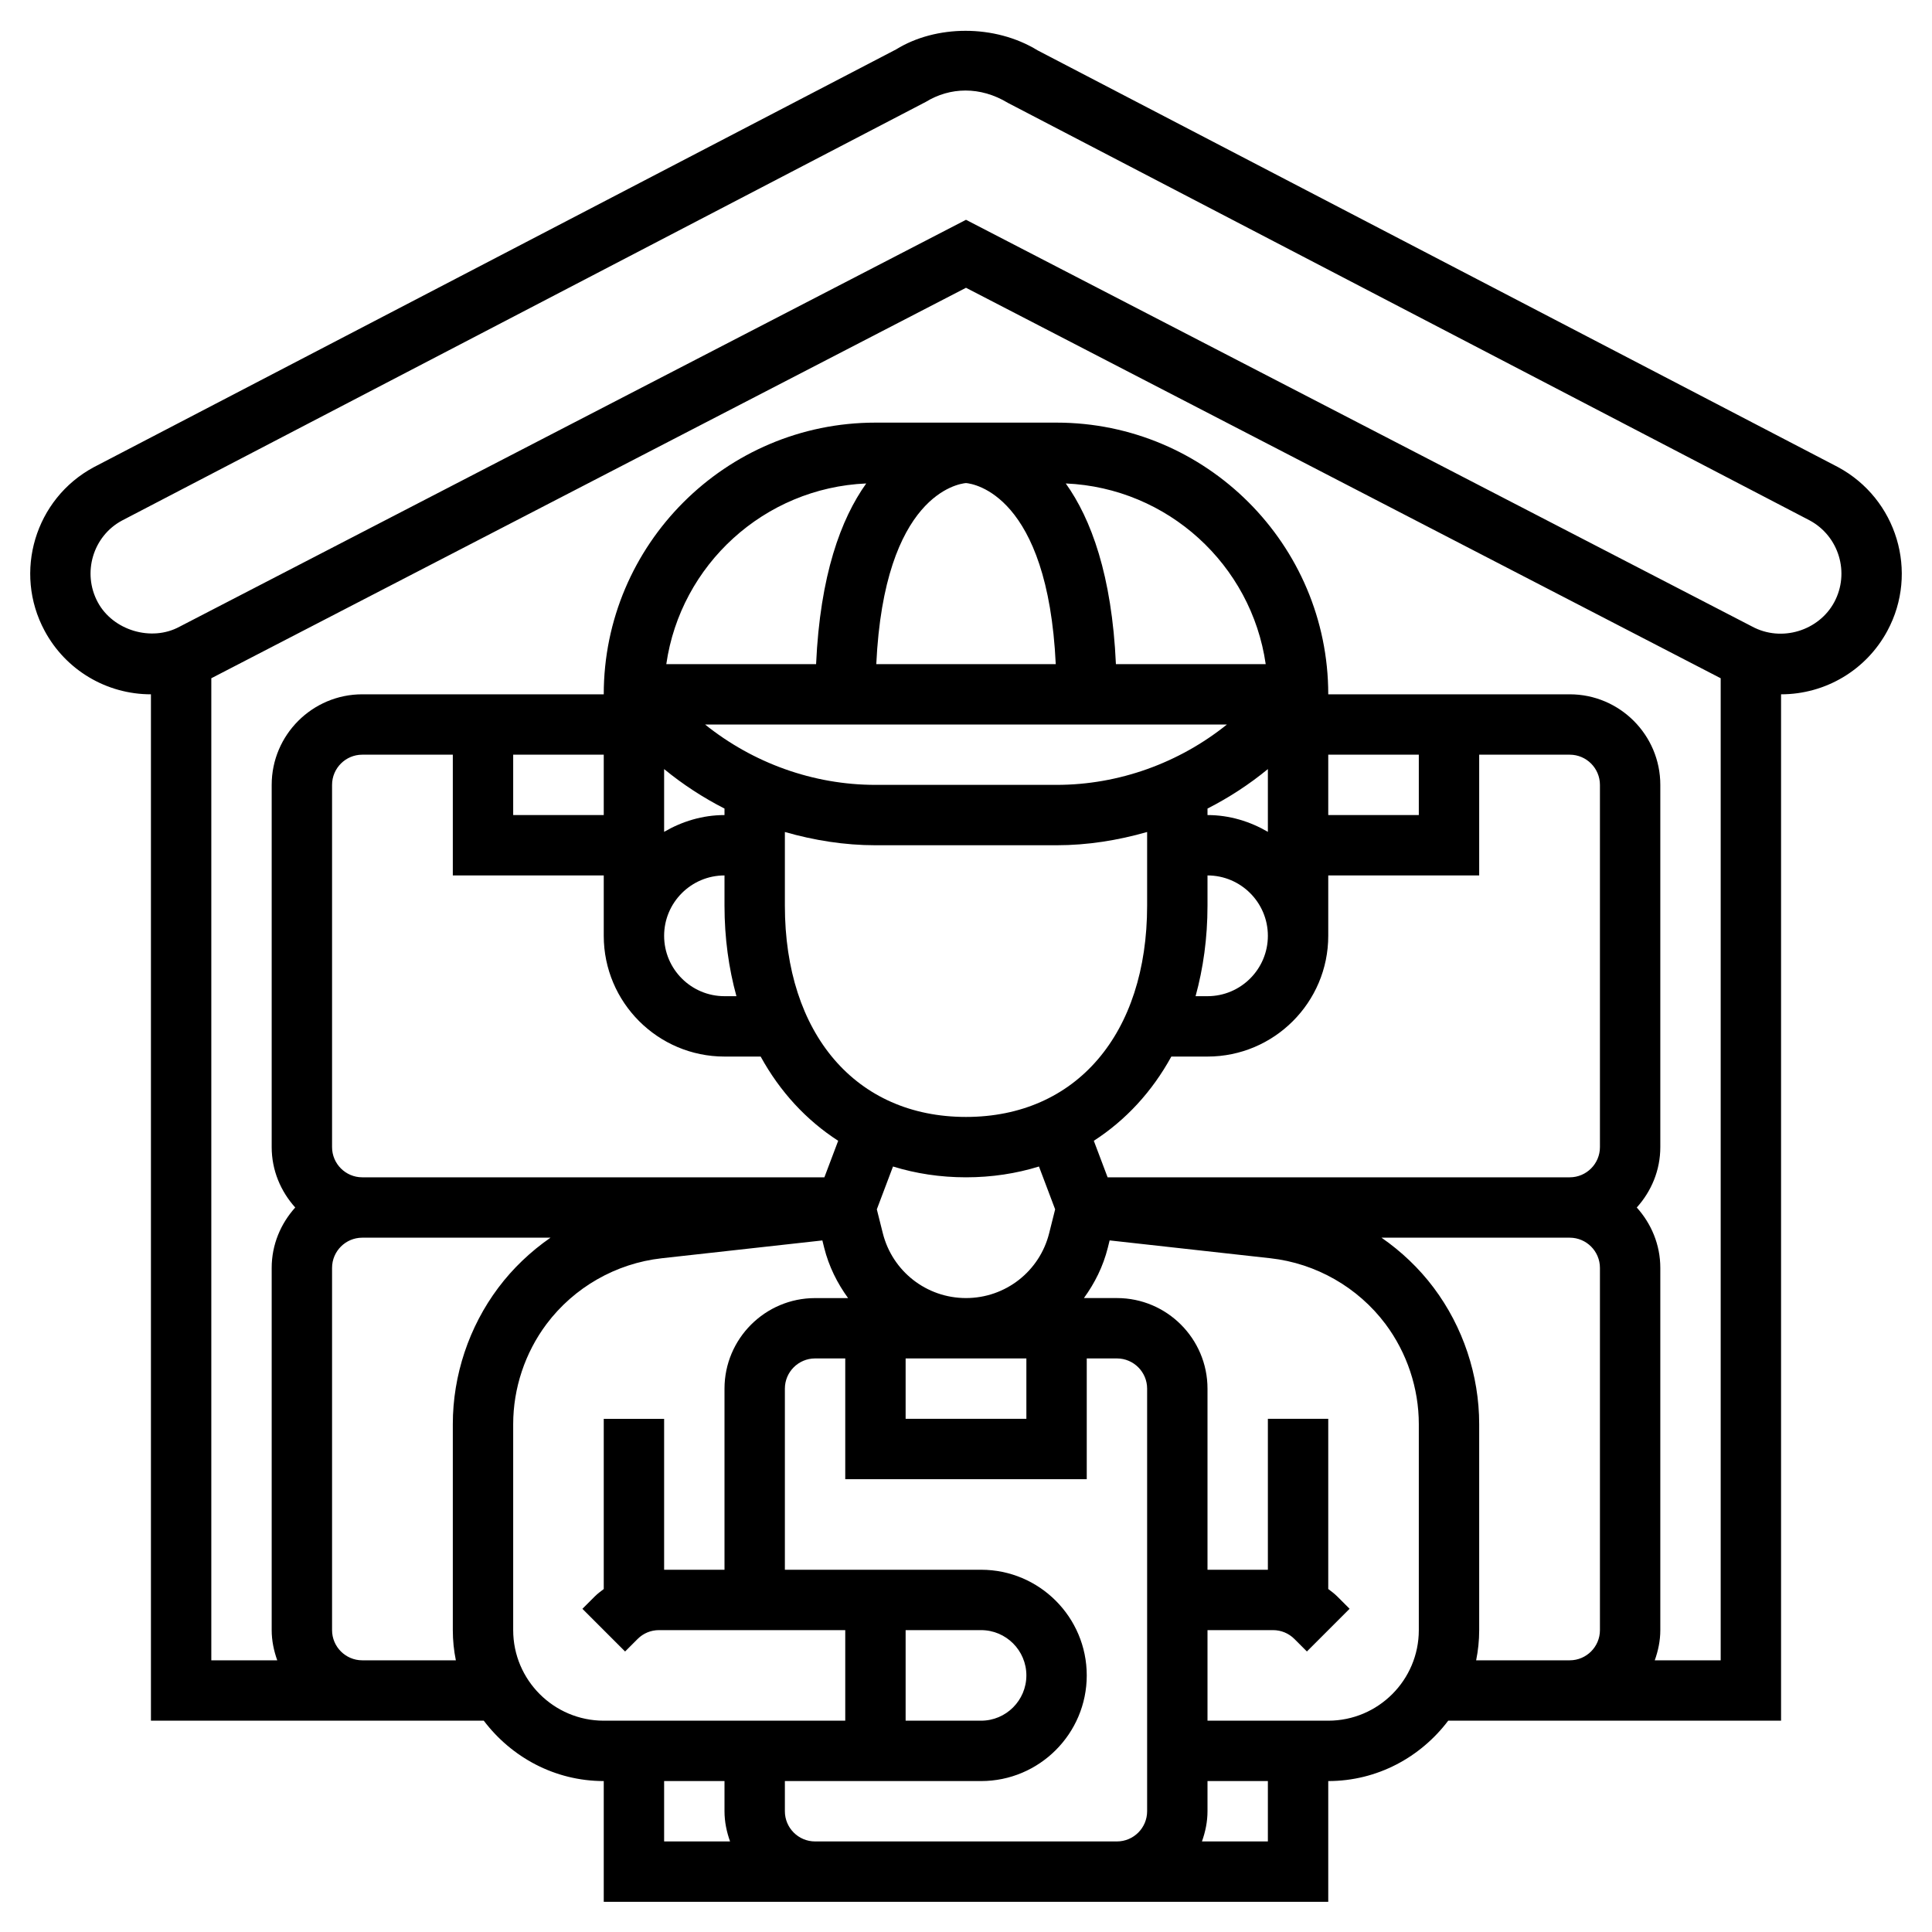 <svg id="Layer_5" enable-background="new 0 0 64 64" height="512" viewBox="0 0 64 64" width="512" xmlns="http://www.w3.org/2000/svg"><path d="m60.884 15.472-26.509-13.802c-1.43-.877-3.381-.843-4.689-.034l-26.582 13.842c-1.942 1.046-2.671 3.477-1.626 5.418.697 1.298 2.047 2.104 3.522 2.104v34h7 1.134 2.892c.914 1.207 2.348 2 3.974 2v4h7 10 7v-4c1.627 0 3.061-.793 3.974-2h3.034.992 7v-34c1.475 0 2.825-.806 3.522-2.103 1.046-1.942.316-4.373-1.638-5.425zm-49.884 22.528v-12c0-.551.449-1 1-1h3v4h5v2c0 2.206 1.794 4 4 4h1.198c.638 1.162 1.511 2.108 2.568 2.79l-.457 1.21h-14.175-1.134c-.551 0-1-.449-1-1zm42 0c0 .551-.449 1-1 1h-1.165-14.144l-.457-1.21c1.057-.682 1.931-1.628 2.568-2.79h1.198c2.206 0 4-1.794 4-4v-2h5v-4h3c.551 0 1 .449 1 1zm-21-21.998c.248.021 2.708.38 2.973 5.998h-5.945c.264-5.618 2.724-5.977 2.972-5.998zm8.644 7.998c-1.585 1.273-3.579 2-5.644 2h-6c-2.065 0-4.058-.727-5.644-2zm1.356 3.556c-.591-.344-1.268-.556-2-.556v-.215c.71-.363 1.382-.799 2-1.308zm-2 2.444v-1c1.103 0 2 .897 2 2s-.897 2-2 2h-.395c.254-.924.395-1.927.395-3zm-18-4.523c.618.508 1.29.945 2 1.308v.215c-.732 0-1.409.212-2 .556zm2 3.523v1c0 1.073.141 2.076.395 3h-.395c-1.103 0-2-.897-2-2s.897-2 2-2zm2-1.439c.969.277 1.975.439 3 .439h6c1.025 0 2.031-.162 3-.439v2.439c0 4.252-2.355 7-6 7s-6-2.748-6-7zm4 17.439h4v2h-4zm-.757-4.153-.197-.786.536-1.419c.752.232 1.561.358 2.418.358s1.666-.126 2.417-.358l.536 1.419-.197.786c-.316 1.268-1.449 2.153-2.756 2.153s-2.44-.885-2.757-2.153zm17.757-13.847h-3v-2h3zm-10.034-5c-.132-2.946-.824-4.813-1.661-5.985 3.382.147 6.15 2.696 6.623 5.985zm-9.932 0h-4.962c.473-3.289 3.241-5.838 6.623-5.985-.837 1.172-1.529 3.039-1.661 5.985zm-7.034 5h-3v-2h3zm-6.866 28h-1.134c-.551 0-1-.449-1-1v-12c0-.551.449-1 1-1h1.134 5.102c-.656.455-1.244 1.011-1.73 1.659-.971 1.295-1.506 2.899-1.506 4.517v6.824c0 .342.035.677.101 1zm3.866-1v-6.824c0-1.188.393-2.366 1.105-3.316.912-1.216 2.301-2.009 3.812-2.178l5.325-.591.06.242c.155.619.434 1.176.792 1.668h-1.094c-1.654 0-3 1.346-3 3v6h-2v-5h-2v5.638c-.1.077-.202.15-.293.241l-.414.414 1.414 1.414.414-.414c.189-.19.441-.294.708-.294h6.171v3h-8c-1.654 0-3-1.346-3-3zm15.5 0c.827 0 1.5.673 1.5 1.5s-.673 1.5-1.5 1.5h-2.5v-3zm-10.5 5h2v1c0 .352.072.686.184 1h-2.184zm5 2c-.551 0-1-.449-1-1v-1h6.5c1.93 0 3.5-1.57 3.5-3.5s-1.57-3.5-3.5-3.5h-6.5v-6c0-.551.449-1 1-1h1v4h8v-4h1c.551 0 1 .449 1 1v14c0 .551-.449 1-1 1zm15 0h-2.184c.112-.314.184-.648.184-1v-1h2zm5-7c0 1.654-1.346 3-3 3h-4v-3h2.171c.267 0 .519.104.708.293l.414.414 1.414-1.414-.414-.414c-.091-.091-.193-.164-.293-.241v-5.638h-2v5h-2v-6c0-1.654-1.346-3-3-3h-1.094c.358-.492.637-1.049.792-1.668l.06-.242 5.325.591c1.51.168 2.899.962 3.812 2.178.712.951 1.105 2.128 1.105 3.317zm4.009 1h-2.11c.066-.323.101-.658.101-1v-6.824c0-1.618-.535-3.222-1.506-4.517-.486-.648-1.074-1.204-1.73-1.659h5.071 1.165c.551 0 1 .449 1 1v12c0 .551-.449 1-1 1zm3.807 0c.112-.314.184-.648.184-1v-12c0-.771-.301-1.468-.78-2 .48-.532.78-1.229.78-2v-12c0-1.654-1.346-3-3-3h-8c0-4.962-4.038-9-9-9h-6c-4.962 0-9 4.038-9 9h-8c-1.654 0-3 1.346-3 3v12c0 .771.301 1.468.78 2-.479.532-.78 1.229-.78 2v12c0 .352.072.686.184 1h-2.184v-32.532l25-12.935 25 12.935v32.532zm5.945-35.051c-.505.939-1.74 1.336-2.723.804l-26.038-13.472-26.056 13.481c-.925.502-2.201.126-2.706-.814-.522-.971-.158-2.187.801-2.703l26.63-13.87c.801-.49 1.799-.524 2.721.034l26.558 13.83c.971.523 1.336 1.739.813 2.71z"/></svg>